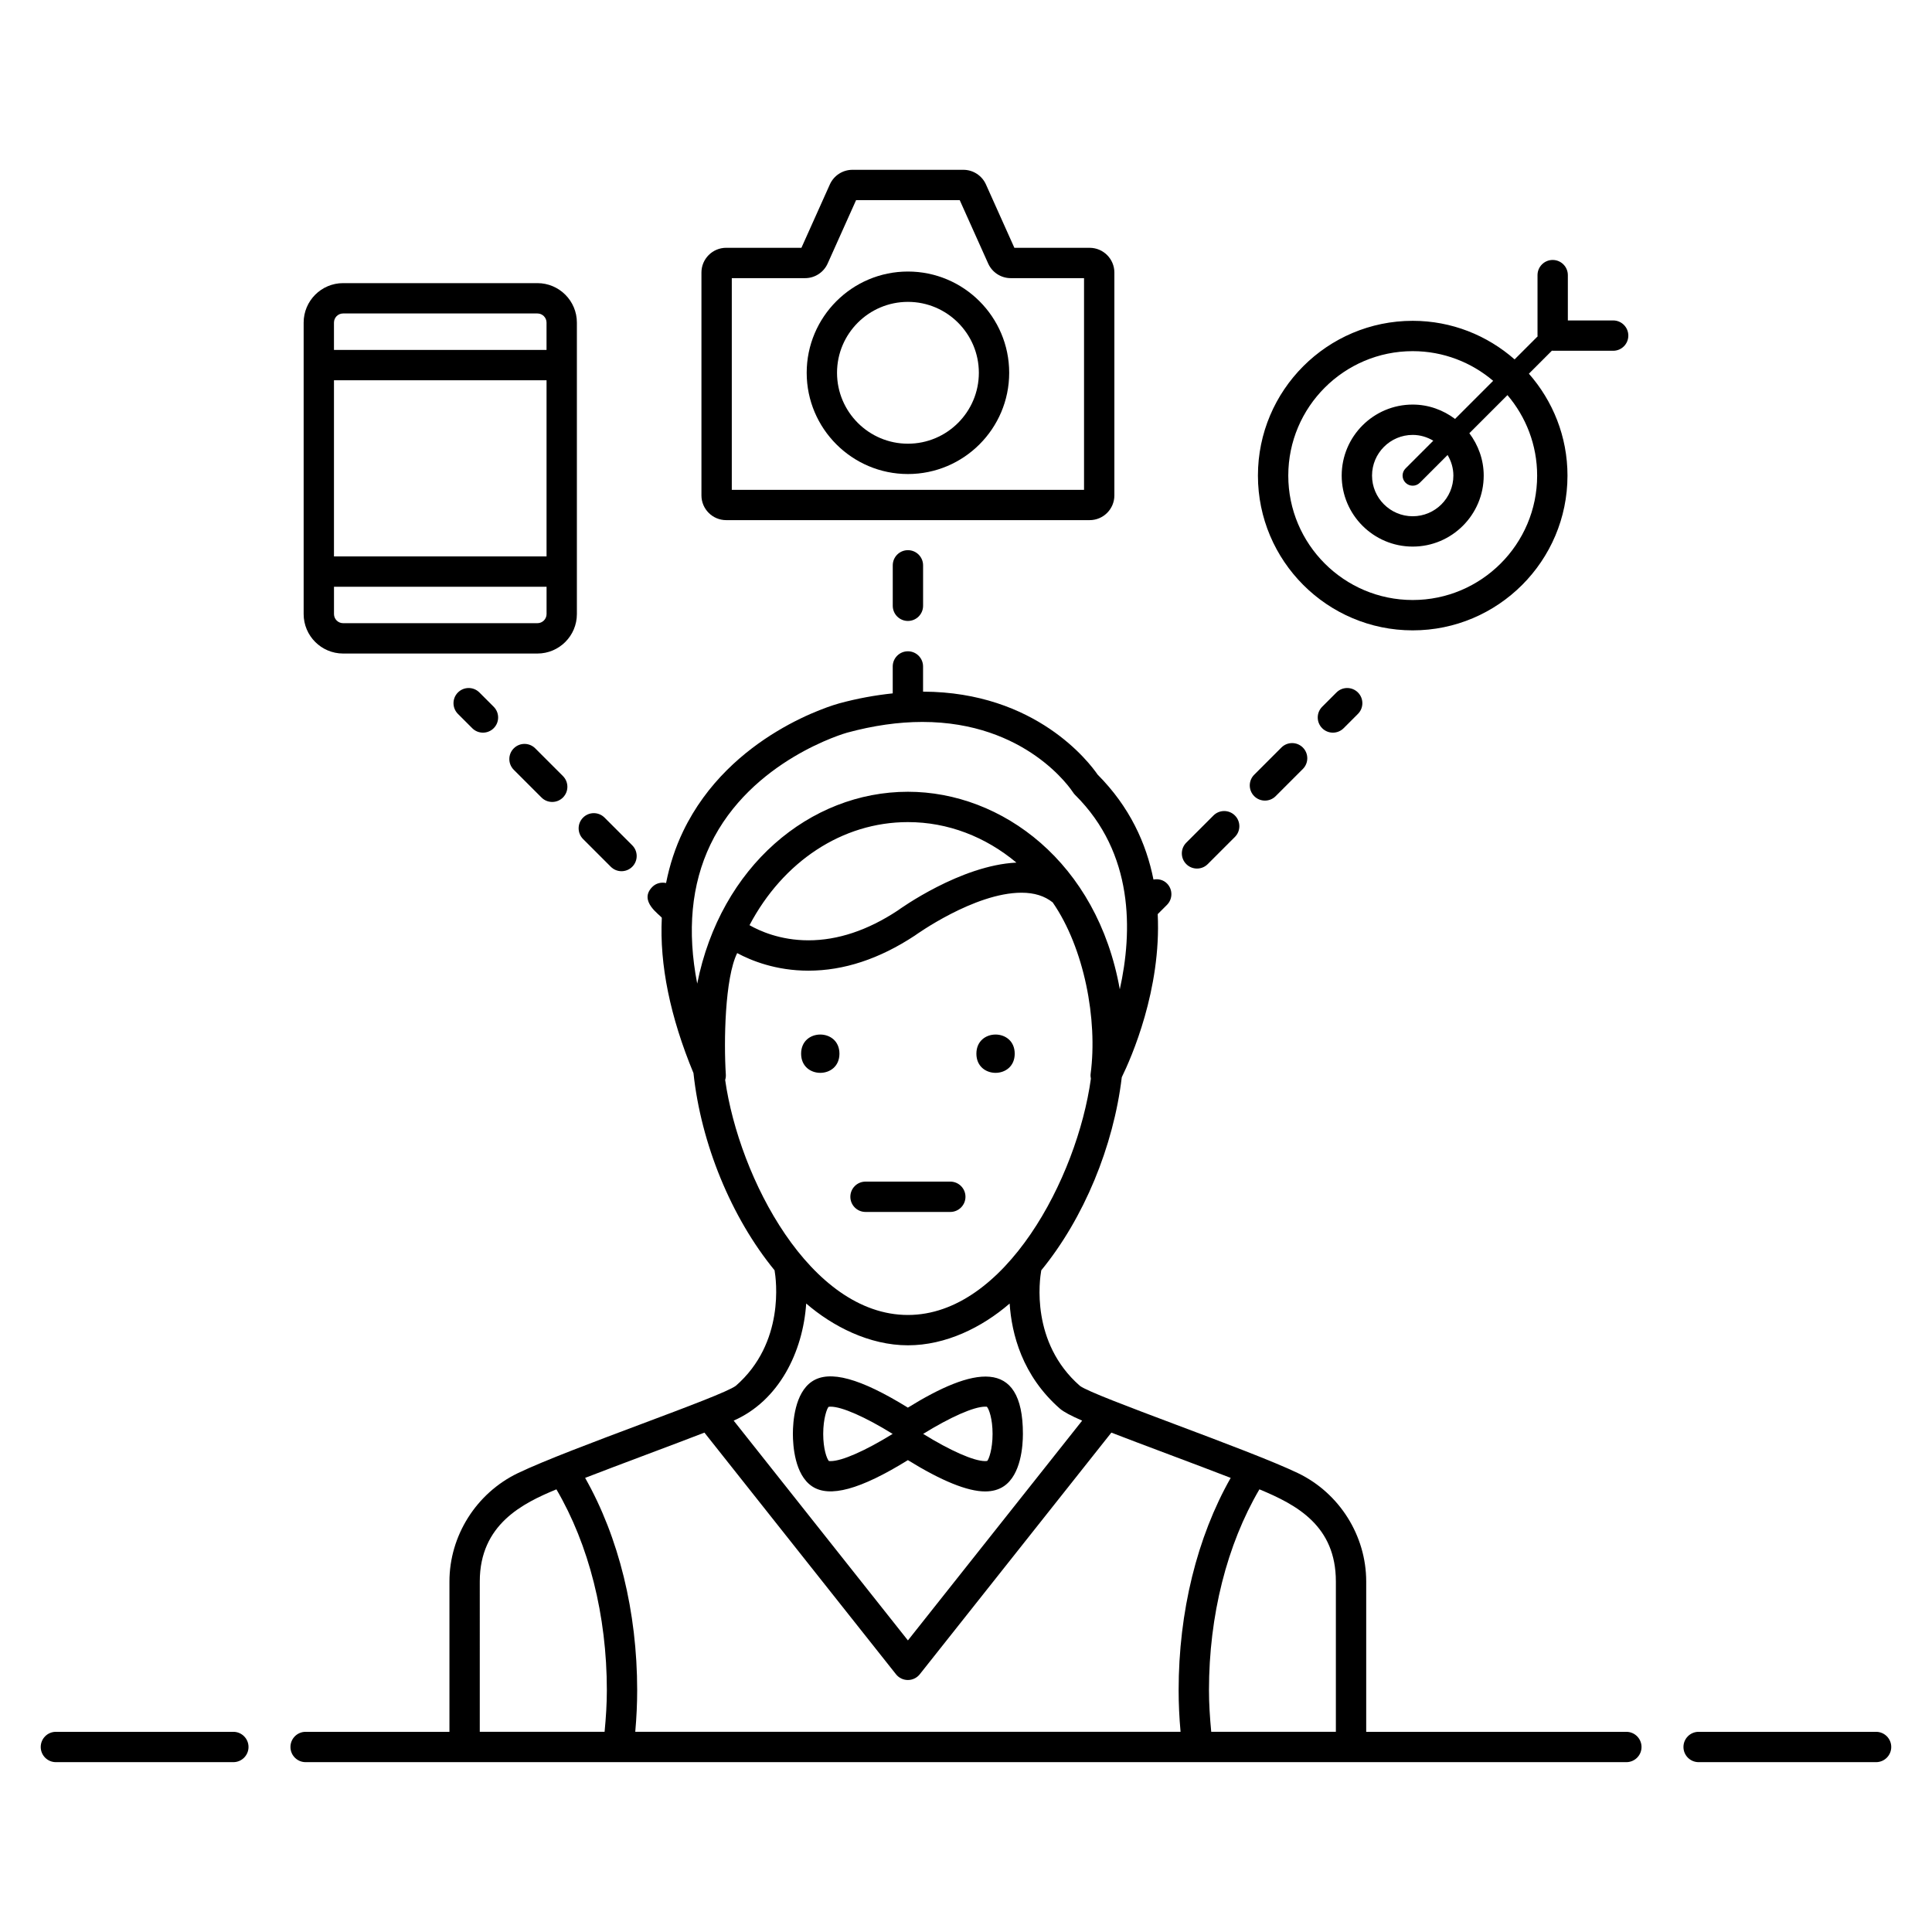 <?xml version="1.0" encoding="UTF-8"?>
<!-- Uploaded to: SVG Repo, www.svgrepo.com, Generator: SVG Repo Mixer Tools -->
<svg fill="#000000" width="800px" height="800px" version="1.1" viewBox="144 144 512 512" xmlns="http://www.w3.org/2000/svg">
 <g>
  <path d="m205.84 602.95h-47.027c-2.219 0-4.019 1.801-4.019 4.019s1.801 4.019 4.019 4.019h47.027c2.219 0 4.019-1.801 4.019-4.019s-1.801-4.019-4.019-4.019z"/>
  <path d="m641.18 602.95h-47.027c-2.219 0-4.019 1.801-4.019 4.019s1.801 4.019 4.019 4.019h47.027c2.219 0 4.019-1.801 4.019-4.019s-1.801-4.019-4.019-4.019z"/>
  <path d="m575 602.95h-68.941v-39.828c0-12.145-7.078-23.41-18.043-28.707-13.332-6.402-54.098-20.336-57.824-23.145-13.121-11.48-10.688-28.176-10.246-30.621 11.297-13.797 19.148-32.852 21.336-51.168 2.527-5.168 10.504-23.254 9.523-43.227l2.449-2.449c1.57-1.57 1.57-4.113 0-5.684-0.977-0.977-2.312-1.27-3.574-1.035-1.914-9.625-6.316-19.293-14.809-27.82-2.144-3.129-16.297-21.887-46.25-21.973v-6.676c0-2.219-1.801-4.019-4.019-4.019s-4.019 1.801-4.019 4.019v7.133c-4.625 0.484-9.367 1.34-14.207 2.656-1.176 0.32-28.891 8.07-41.316 33.852-2.098 4.348-3.586 8.945-4.543 13.75-1.277-0.262-2.644 0.031-3.637 1.023-3.766 3.766 2.008 7.379 2.508 8.191-0.621 12.441 2.207 26.215 8.391 41.164 1.996 18.645 9.969 38.188 21.488 52.254 0.41 2.356 2.805 19.203-10.254 30.602-3.894 2.949-43.699 16.402-57.824 23.18-10.984 5.309-18.082 16.574-18.082 28.699v39.828h-38.113c-2.219 0-4.019 1.801-4.019 4.019s1.801 4.019 4.019 4.019h350.01c2.219 0 4.019-1.801 4.019-4.019-0.004-2.219-1.805-4.019-4.023-4.019zm-244.32-79.293 50.766 64.039c0.766 0.965 1.922 1.523 3.152 1.523 1.227 0 2.387-0.559 3.152-1.523l50.77-64.039c7.488 2.914 22.844 8.582 31.625 11.996-8.926 15.73-13.797 35.508-13.797 56.285 0 3.566 0.168 7.203 0.512 11.004h-144.51c0.34-3.801 0.508-7.438 0.508-11.004 0-20.777-4.871-40.555-13.797-56.285 8.379-3.258 24.199-9.109 31.621-11.996zm167.34 39.465v39.824h-33.031c-0.359-3.805-0.598-7.473-0.598-11.004 0-19.848 4.762-38.578 13.367-53.254 9.977 4.129 20.262 9.695 20.262 24.434zm-113.41-70.641c-25.871 0-44.75-36.328-48.434-62.281 0.141-0.457 0.207-0.941 0.176-1.438-0.559-8.699-0.27-25.547 3.008-32.184 3.691 1.988 10.25 4.66 18.875 4.66 9.359 0 18.805-3.098 28.223-9.312 0.156-0.113 15.758-11.348 28.254-11.348 3.383 0 6.102 0.852 8.262 2.57 8.379 12.109 11.941 31.137 10.059 45.348-0.062 0.473-0.035 0.938 0.059 1.383-3.629 26.301-22.777 62.602-48.48 62.602zm-41.984-103.3c8.883-16.848 24.555-27.316 41.984-27.316 10.617 0 20.57 3.902 28.754 10.734-14.781 0.688-30.93 12.309-31.484 12.715-7.93 5.231-15.879 7.879-23.641 7.879-7.531 0-13.031-2.535-15.613-4.012zm25.859-51.016c6.934-1.887 13.645-2.844 19.941-2.844 27.547 0 39.449 17.914 39.938 18.66 0.164 0.254 0.352 0.488 0.566 0.699 15.613 15.469 15.227 36.18 11.828 51.5-5.977-33.621-31.219-52.355-56.145-52.355-25.949 0-49.656 19.762-55.844 50.844-2.715-13.93-1.57-26.273 3.5-36.852 10.777-22.457 35.957-29.582 36.215-29.652zm-10.836 151.28c6.945 6.008 16.707 11.074 26.961 11.074 10.004 0 19.598-4.707 26.957-11.07 0.527 8.051 3.328 19.113 13.332 27.867 0.949 0.828 2.832 1.832 5.883 3.168l-46.176 58.242-46.176-58.246c11.984-5.254 18.367-18.191 19.219-31.035zm-86.504 73.676c0-15.188 11.465-20.77 20.309-24.43 8.605 14.676 13.367 33.402 13.367 53.25 0 3.531-0.234 7.199-0.598 11.004h-33.078z"/>
  <path d="m380.59 293.82v10.719c0 2.219 1.801 4.019 4.019 4.019s4.019-1.801 4.019-4.019v-10.719c0-2.219-1.801-4.019-4.019-4.019s-4.019 1.801-4.019 4.019z"/>
  <path d="m285.84 342.32c-1.57-1.57-4.113-1.57-5.684 0-1.57 1.57-1.57 4.113 0 5.684l7.344 7.344c1.57 1.57 4.113 1.57 5.684 0s1.57-4.113 0-5.684z"/>
  <path d="m311.55 373.7c1.57-1.57 1.57-4.113 0-5.684l-7.344-7.344c-1.57-1.57-4.113-1.57-5.684 0-1.57 1.57-1.57 4.113 0 5.684l7.344 7.344c1.57 1.57 4.113 1.57 5.684 0z"/>
  <path d="m265.36 327.51c-1.57 1.57-1.57 4.113 0 5.684l3.789 3.789c1.57 1.57 4.113 1.57 5.684 0 1.57-1.57 1.57-4.113 0-5.684l-3.789-3.789c-1.57-1.57-4.113-1.57-5.684 0z"/>
  <path d="m498.18 327.51-3.789 3.789c-1.57 1.57-1.57 4.113 0 5.684s4.113 1.57 5.684 0l3.789-3.789c1.57-1.57 1.57-4.113 0-5.684-1.57-1.57-4.113-1.57-5.684 0z"/>
  <path d="m464.06 373 7.203-7.203c1.57-1.57 1.57-4.117 0-5.684-1.57-1.57-4.113-1.57-5.684 0l-7.203 7.203c-1.57 1.57-1.57 4.117 0 5.684 1.57 1.57 4.113 1.57 5.684 0z"/>
  <path d="m476.38 354.99c1.57 1.57 4.113 1.57 5.684 0l7.203-7.203c1.57-1.57 1.57-4.113 0-5.684-1.57-1.57-4.113-1.57-5.684 0l-7.203 7.203c-1.57 1.566-1.57 4.113 0 5.684z"/>
  <path d="m359.16 537.86c4.633 3.144 12.824 0.887 25.441-6.91 8.918 5.508 15.797 8.297 20.469 8.297 1.941 0 3.617-0.465 4.977-1.391 4.543-3.082 5.035-10.723 5.035-13.863 0-20.469-13.301-17.578-30.484-6.957-12.621-7.797-20.812-10.059-25.441-6.91-4.543 3.082-5.035 10.723-5.035 13.863 0.004 3.148 0.496 10.789 5.039 13.871zm45.91-21.078c0.289 0 0.43 0.023 0.465 0.016 0.551 0.594 1.508 3.191 1.508 7.195 0 4.121-1.012 6.754-1.406 7.156-0.004 0-0.164 0.059-0.566 0.059-2.977 0-9.172-2.731-16.426-7.211 7.258-4.484 13.449-7.215 16.426-7.215zm-41.5 0.059c0.004 0 0.164-0.059 0.566-0.059 2.984 0 9.172 2.731 16.426 7.215-7.254 4.481-13.441 7.211-16.426 7.211-0.23 0-0.375-0.02-0.441-0.02-0.016 0-0.02 0-0.027 0.004-0.551-0.594-1.508-3.191-1.508-7.195 0.004-4.121 1.012-6.754 1.41-7.156z"/>
  <path d="m366.46 423.24c0 6.769-10.156 6.769-10.156 0 0-6.769 10.156-6.769 10.156 0"/>
  <path d="m412.91 423.24c0 6.769-10.156 6.769-10.156 0 0-6.769 10.156-6.769 10.156 0"/>
  <path d="m395.84 457.14h-22.469c-2.219 0-4.019 1.801-4.019 4.019s1.801 4.019 4.019 4.019h22.469c2.219 0 4.019-1.801 4.019-4.019 0-2.223-1.801-4.019-4.019-4.019z"/>
  <path d="m296.88 229.49c0-5.766-4.691-10.457-10.457-10.457h-51.496c-5.769 0-10.457 4.691-10.457 10.457v77.246c0 5.766 4.691 10.457 10.457 10.457h51.496c5.769 0 10.457-4.691 10.457-10.457v-77.246zm-61.957-2.418h51.496c1.336 0 2.418 1.086 2.418 2.418v7.242h-56.332v-7.242c0-1.332 1.086-2.418 2.418-2.418zm53.918 64.379h-56.336v-46.676h56.336zm-2.418 17.699h-51.496c-1.336 0-2.418-1.086-2.418-2.418v-7.242h56.336v7.242c-0.004 1.332-1.09 2.418-2.422 2.418z"/>
  <path d="m518.38 229.02c-22.617 0-41.016 18.398-41.016 41.016 0 22.617 18.398 41.016 41.016 41.016 22.617 0 41.02-18.398 41.02-41.016 0-10.348-3.883-19.781-10.227-27.004l6.113-6.113c0.066 0.004 0.125 0.039 0.191 0.039h16.027c2.219 0 4.019-1.801 4.019-4.019s-1.801-4.019-4.019-4.019h-12.008v-12.008c0-2.219-1.801-4.019-4.019-4.019s-4.019 1.801-4.019 4.019v16.027c0 0.066 0.035 0.125 0.039 0.191l-6.113 6.113c-7.223-6.344-16.66-10.223-27.004-10.223zm32.98 41.016c0 18.184-14.797 32.973-32.98 32.973-18.184 0-32.973-14.793-32.973-32.973 0-18.184 14.793-32.977 32.973-32.977 8.129 0 15.566 2.973 21.324 7.863l-10.098 10.098c-3.144-2.356-7.004-3.805-11.227-3.805-10.375 0-18.816 8.441-18.816 18.82 0 10.375 8.441 18.816 18.816 18.816 10.379 0 18.82-8.441 18.82-18.816 0-4.223-1.449-8.082-3.805-11.227l10.098-10.098c4.894 5.758 7.867 13.195 7.867 21.324zm-22.199 0c0 5.941-4.836 10.777-10.781 10.777-5.941 0-10.777-4.832-10.777-10.777 0-5.941 4.836-10.781 10.777-10.781 2 0 3.848 0.582 5.457 1.535l-7.352 7.352c-1.047 1.047-1.047 2.742 0 3.789s2.742 1.047 3.789 0l7.352-7.352c0.953 1.609 1.535 3.457 1.535 5.457z"/>
  <path d="m439.32 275.29v-59.062c0-3.613-2.941-6.555-6.559-6.555h-19.941l-7.535-16.797c-1.059-2.352-3.402-3.875-5.984-3.875h-29.395c-2.582 0-4.926 1.52-5.984 3.871l-7.535 16.797h-19.938c-3.617 0-6.559 2.941-6.559 6.555v59.062c0 3.613 2.941 6.555 6.559 6.555h96.312c3.617 0.008 6.559-2.934 6.559-6.551zm-8.039-1.48h-93.348v-56.098h19.418c2.582 0 4.926-1.52 5.984-3.871l7.535-16.797h27.469l7.547 16.812c1.062 2.344 3.406 3.856 5.973 3.856h19.422z"/>
  <path d="m384.61 215.96c-14.793 0-26.828 12.035-26.828 26.832 0 14.797 12.039 26.832 26.828 26.832 14.797 0 26.836-12.035 26.836-26.832 0-14.797-12.039-26.832-26.836-26.832zm0 45.625c-10.363 0-18.789-8.43-18.789-18.793 0-10.363 8.426-18.793 18.789-18.793s18.797 8.43 18.797 18.793c0 10.363-8.434 18.793-18.797 18.793z"/>
 </g>
</svg>